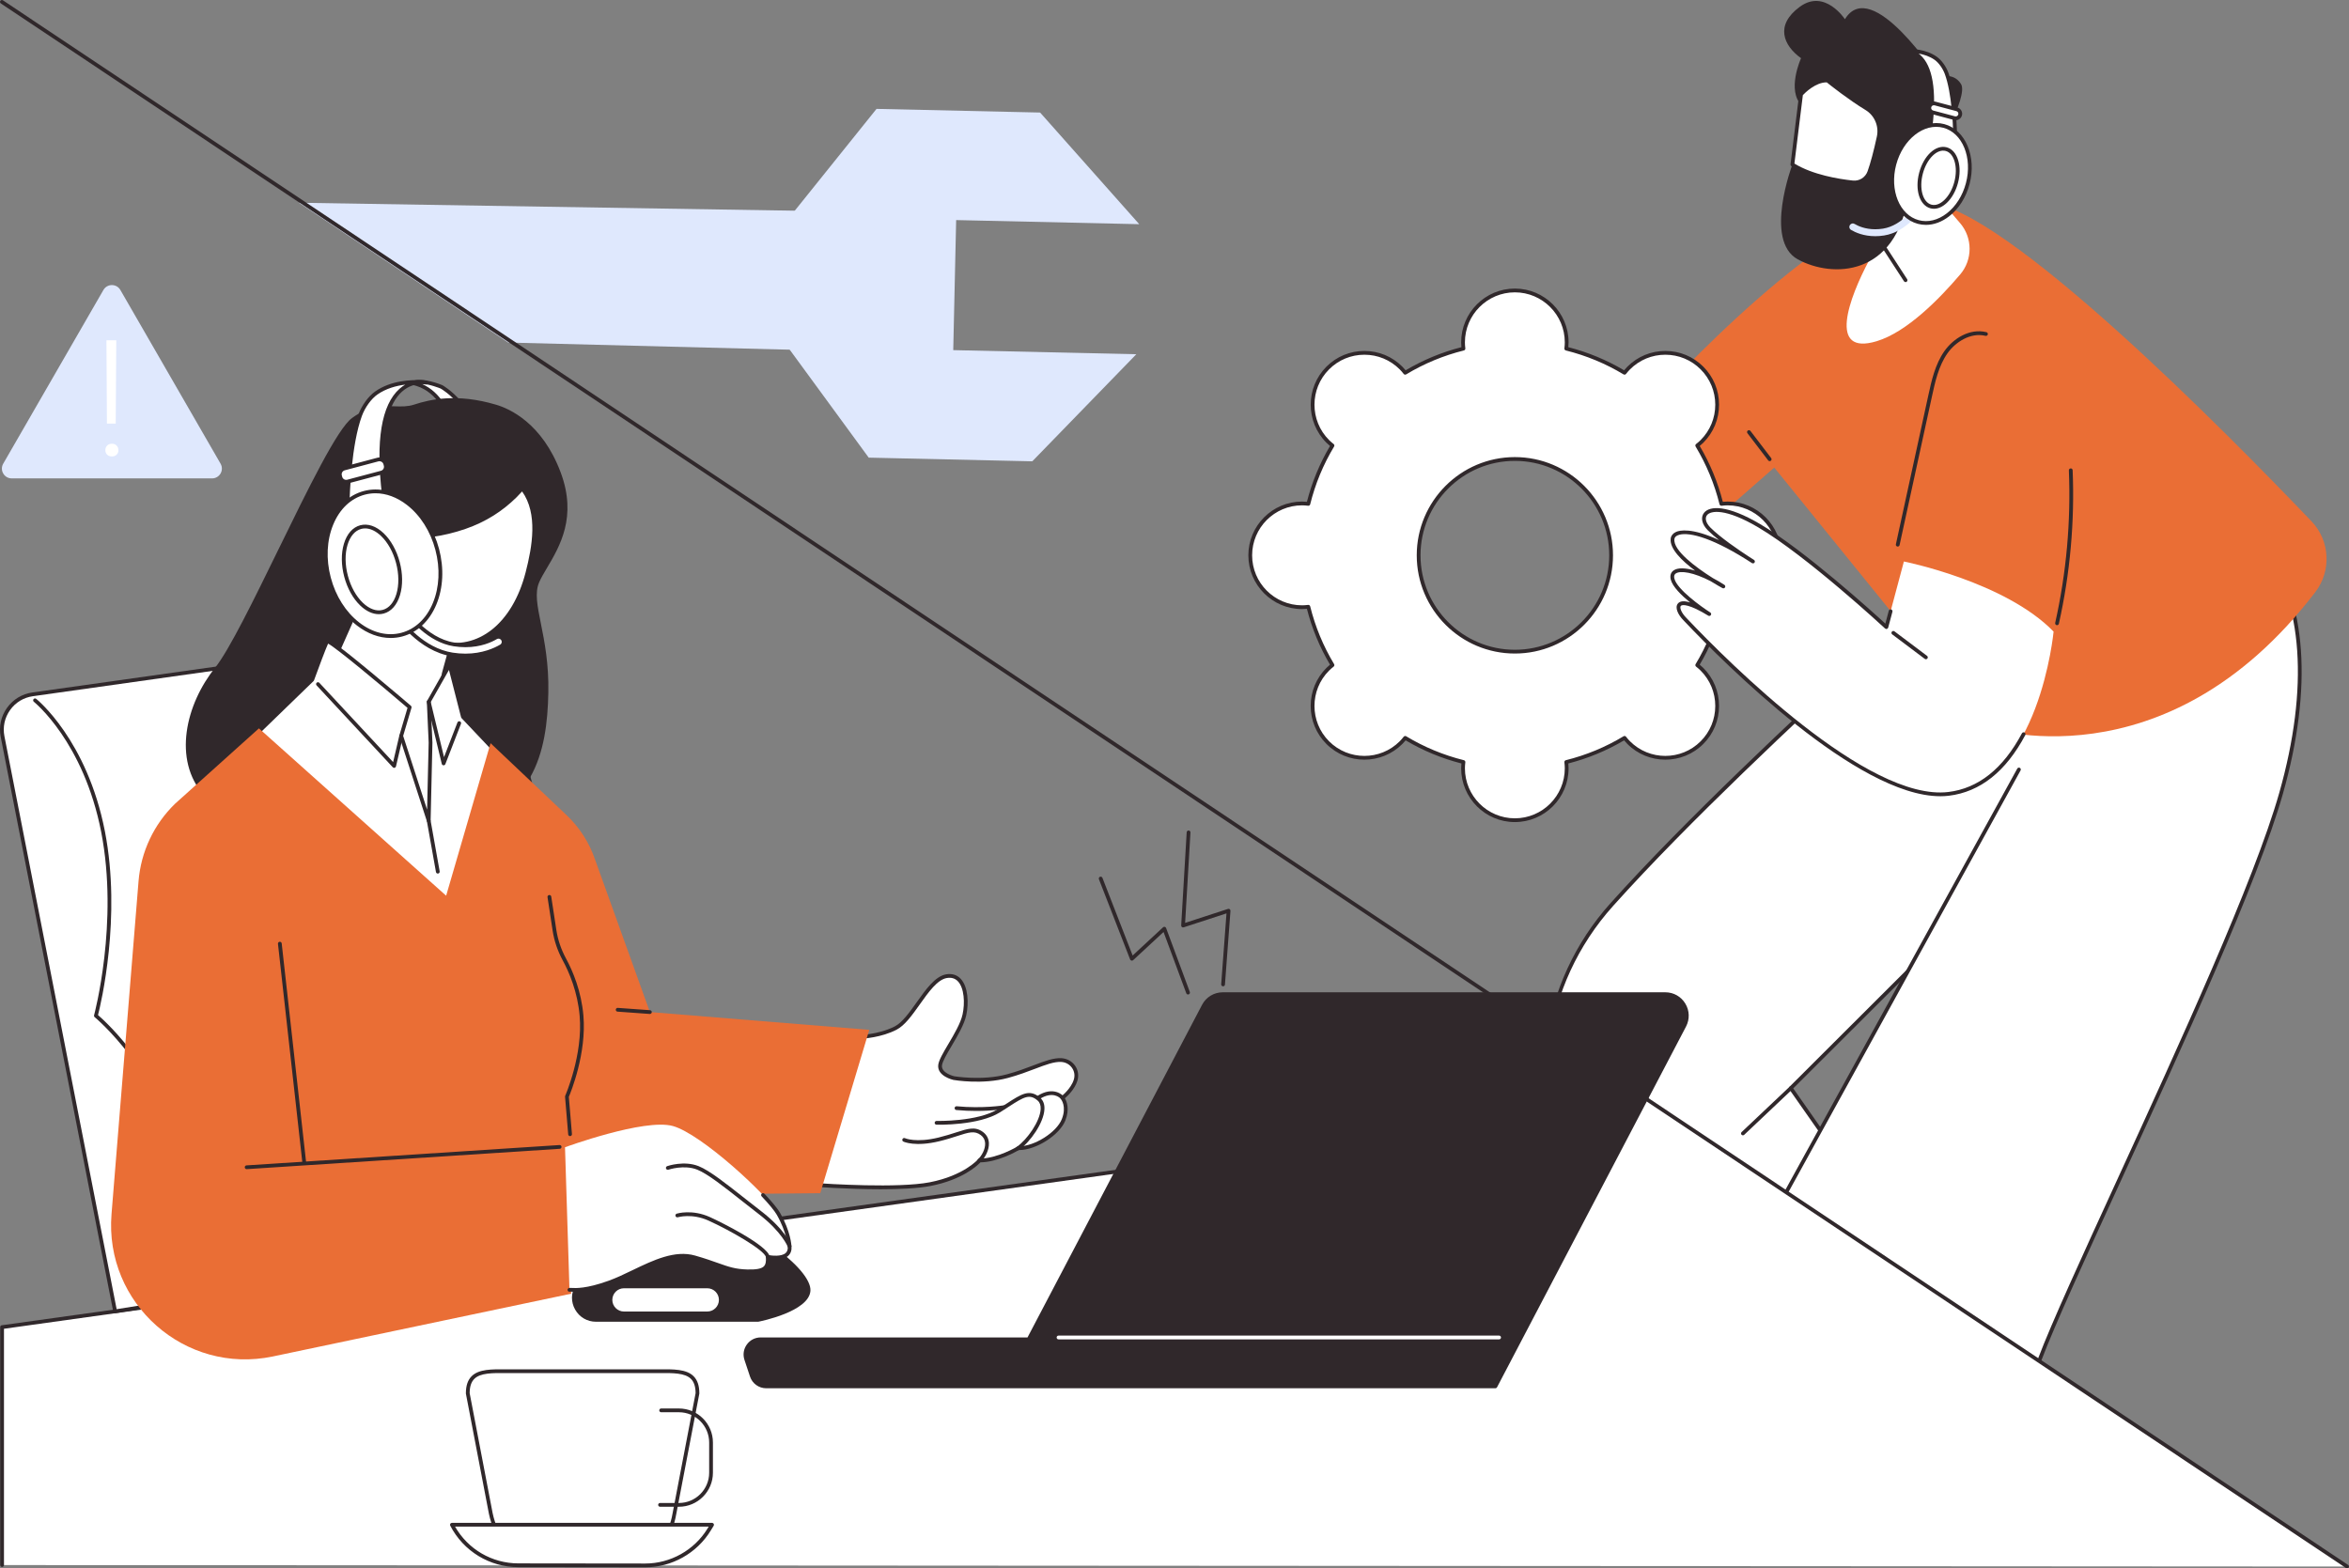 <?xml version="1.0" encoding="UTF-8"?>
<svg xmlns="http://www.w3.org/2000/svg" width="602" height="402" viewBox="0 0 602 402" fill="none">
  <rect x="0" y="0" width="602" height="402" fill="#808080" stroke="none"/>
  <g clip-path="url(#clip0_2774_11584)">
    <path d="M458.943 278.916L489.461 322.514H411.253C409.067 318.189 406.116 312.31 402.951 305.918C390.856 281.495 394.856 252.16 413.054 231.88C439.308 202.622 479.946 166.538 497.306 149.817C500.619 146.625 503.218 144.31 504.883 143.119C520.856 131.707 560.289 170.976 560.289 170.976L511.692 226.285L458.943 278.916Z" fill="white"></path>
    <path d="M411.253 322.993C411.077 322.993 410.906 322.896 410.82 322.727C407.941 317.027 405.148 311.442 402.517 306.129C396.539 294.058 394.34 280.622 396.162 267.275C397.983 253.928 403.699 241.574 412.69 231.552C432.191 209.82 459.564 184.378 479.551 165.8C486.496 159.346 492.493 153.771 496.965 149.463C500.408 146.146 502.976 143.877 504.598 142.719C520.717 131.199 559.003 169.011 560.627 170.626C560.809 170.806 560.818 171.096 560.649 171.287L512.052 226.596L459.569 278.964L489.853 322.228C490.007 322.448 489.954 322.749 489.735 322.903C489.515 323.054 489.215 323.002 489.061 322.784L458.544 279.186C458.41 278.992 458.432 278.731 458.599 278.566L511.347 225.935L559.622 170.993C555.817 167.291 519.864 132.998 505.159 143.503C503.577 144.634 501.045 146.873 497.637 150.157C493.158 154.471 487.159 160.047 480.209 166.505C460.236 185.069 432.88 210.494 413.41 232.194C395.236 252.447 391.299 281.297 403.381 305.694C406.012 311.005 408.804 316.587 411.68 322.285C411.801 322.525 411.705 322.815 411.468 322.936C411.397 322.971 411.323 322.988 411.25 322.988L411.253 322.993Z" fill="#30282B"></path>
    <path d="M446.675 290.994C446.547 290.994 446.418 290.944 446.323 290.843C446.141 290.649 446.15 290.342 446.343 290.16L458.612 278.561C458.807 278.379 459.11 278.387 459.294 278.581C459.477 278.774 459.468 279.082 459.275 279.264L447.006 290.863C446.912 290.95 446.793 290.994 446.675 290.994Z" fill="#30282B"></path>
    <path d="M522.749 348.425L448.458 322.511L535.54 164.292L579.713 139.344C580.139 140.49 597.604 157.377 584.609 203.293C574.622 238.576 532.319 323.152 522.751 348.425H522.749Z" fill="white"></path>
    <path d="M522.749 348.91C522.692 348.91 522.635 348.899 522.578 348.879C522.328 348.785 522.203 348.506 522.297 348.255C525.782 339.051 533.576 322.048 542.6 302.359C558.281 268.152 577.795 225.579 584.142 203.16C591.743 176.307 590.2 153.988 579.803 140.314C579.472 139.879 579.32 139.679 579.259 139.512C579.167 139.261 579.294 138.985 579.544 138.89C579.79 138.798 580.062 138.921 580.161 139.162C580.2 139.239 580.391 139.488 580.573 139.729C591.159 153.652 592.757 176.272 585.072 203.423C578.706 225.915 559.174 268.523 543.48 302.761C534.463 322.433 526.675 339.422 523.201 348.596C523.127 348.789 522.944 348.908 522.749 348.908V348.91Z" fill="#30282B"></path>
    <path d="M448.458 322.991C448.379 322.991 448.3 322.972 448.225 322.932C447.993 322.802 447.907 322.508 448.035 322.275L516.984 197.001C517.114 196.766 517.406 196.682 517.641 196.809C517.873 196.939 517.959 197.233 517.832 197.466L448.882 322.741C448.794 322.901 448.629 322.991 448.458 322.991Z" fill="#30282B"></path>
    <path d="M508.578 186.305C508.578 186.305 554.709 202.348 593.37 151.753C597.546 146.288 597.151 138.603 592.402 133.628C571.272 111.494 513.347 52.661 494.021 51.971C470.209 51.121 424.204 102.366 424.204 102.366L441.239 131.642L454.706 119.841L508.578 186.305Z" fill="#EA6E35"></path>
    <path d="M453.531 118.191C453.387 118.191 453.242 118.125 453.147 118.002L447.833 111.036C447.67 110.823 447.712 110.52 447.923 110.357C448.135 110.195 448.438 110.236 448.601 110.447L453.915 117.413C454.078 117.626 454.036 117.929 453.826 118.092C453.738 118.158 453.635 118.191 453.534 118.191H453.531Z" fill="#30282B"></path>
    <path d="M486.349 140.089C486.316 140.089 486.281 140.087 486.246 140.078C485.985 140.021 485.82 139.764 485.878 139.503L494.185 101.352C495 97.618 495.919 93.387 498.311 89.991C500.551 86.808 504.749 84.075 509.077 85.141C509.336 85.204 509.494 85.466 509.43 85.725C509.366 85.984 509.107 86.144 508.846 86.079C504.982 85.127 501.087 87.728 499.101 90.547C496.823 93.782 495.923 97.912 495.131 101.557L486.823 139.707C486.773 139.933 486.573 140.087 486.352 140.087L486.349 140.089Z" fill="#30282B"></path>
    <path d="M527.175 160.241C527.14 160.241 527.105 160.237 527.07 160.23C526.811 160.173 526.647 159.914 526.704 159.652C529.567 146.835 530.748 133.683 530.21 120.56C530.199 120.294 530.406 120.067 530.673 120.057C530.932 120.032 531.165 120.252 531.176 120.52C531.718 133.727 530.529 146.964 527.647 159.863C527.597 160.087 527.397 160.241 527.178 160.241H527.175Z" fill="#30282B"></path>
    <path d="M320.409 142.335C320.409 149.679 326.356 155.63 333.69 155.63C334.236 155.63 334.771 155.586 335.3 155.522C336.624 160.858 338.724 165.886 341.486 170.473C341.067 170.802 340.657 171.152 340.271 171.538C335.083 176.731 335.083 185.149 340.271 190.34C345.458 195.533 353.867 195.533 359.052 190.34C359.439 189.953 359.787 189.543 360.117 189.123C364.699 191.886 369.721 193.991 375.052 195.316C374.988 195.845 374.944 196.381 374.944 196.93C374.944 204.274 380.891 210.225 388.225 210.225C395.558 210.225 401.505 204.272 401.505 196.93C401.505 196.383 401.461 195.847 401.397 195.316C406.728 193.991 411.751 191.889 416.333 189.123C416.662 189.543 417.011 189.953 417.397 190.34C422.584 195.533 430.993 195.533 436.179 190.34C441.366 185.147 441.366 176.729 436.179 171.538C435.792 171.152 435.384 170.802 434.963 170.473C437.726 165.886 439.826 160.858 441.149 155.522C441.678 155.586 442.213 155.63 442.76 155.63C450.095 155.63 456.04 149.676 456.04 142.335C456.04 134.994 450.093 129.04 442.76 129.04C442.213 129.04 441.678 129.084 441.149 129.148C439.826 123.812 437.723 118.784 434.963 114.197C435.382 113.868 435.792 113.518 436.179 113.132C441.366 107.939 441.366 99.521 436.179 94.33C430.991 89.137 422.582 89.137 417.397 94.33C417.011 94.717 416.662 95.127 416.333 95.547C411.751 92.781 406.728 90.679 401.397 89.355C401.461 88.825 401.505 88.289 401.505 87.74C401.505 80.396 395.558 74.445 388.225 74.445C380.891 74.445 374.944 80.398 374.944 87.74C374.944 88.287 374.988 88.823 375.052 89.355C369.721 90.679 364.699 92.781 360.117 95.547C359.787 95.127 359.439 94.717 359.052 94.33C353.865 89.137 345.456 89.137 340.271 94.33C335.083 99.523 335.083 107.941 340.271 113.132C340.657 113.518 341.067 113.868 341.486 114.197C338.726 118.784 336.624 123.812 335.3 129.148C334.771 129.084 334.236 129.04 333.69 129.04C326.354 129.04 320.409 134.994 320.409 142.335ZM363.564 142.335C363.564 128.7 374.606 117.644 388.229 117.644C401.852 117.644 412.894 128.698 412.894 142.335C412.894 155.972 401.852 167.026 388.229 167.026C374.606 167.026 363.564 155.972 363.564 142.335Z" fill="white"></path>
    <path d="M388.229 210.709C380.639 210.709 374.466 204.527 374.466 196.931C374.466 196.54 374.488 196.129 374.53 195.683C369.5 194.394 364.694 192.402 360.233 189.757C359.948 190.104 359.672 190.409 359.397 190.684C354.03 196.055 345.298 196.057 339.931 190.684C337.33 188.081 335.9 184.621 335.9 180.941C335.9 177.262 337.333 173.8 339.931 171.199C340.207 170.922 340.512 170.647 340.857 170.362C338.215 165.896 336.224 161.085 334.936 156.05C334.489 156.094 334.078 156.114 333.69 156.114C326.1 156.114 319.927 149.932 319.927 142.334C319.927 134.735 326.102 128.556 333.69 128.556C334.078 128.556 334.489 128.578 334.936 128.62C336.224 123.585 338.215 118.774 340.859 114.308C340.512 114.023 340.207 113.748 339.933 113.473C334.566 108.1 334.566 99.359 339.933 93.986C342.533 91.383 345.989 89.951 349.665 89.951C353.341 89.951 356.799 91.383 359.397 93.986C359.672 94.261 359.948 94.566 360.233 94.913C364.692 92.268 369.498 90.276 374.53 88.987C374.486 88.541 374.466 88.13 374.466 87.739C374.466 80.14 380.641 73.961 388.229 73.961C395.817 73.961 401.993 80.142 401.993 87.739C401.993 88.13 401.971 88.541 401.929 88.987C406.958 90.278 411.764 92.271 416.225 94.913C416.511 94.566 416.787 94.261 417.061 93.986C419.662 91.383 423.118 89.951 426.794 89.951C430.469 89.951 433.927 91.383 436.526 93.986C439.126 96.589 440.557 100.049 440.557 103.729C440.557 107.408 439.124 110.87 436.526 113.471C436.251 113.746 435.946 114.023 435.6 114.306C438.242 118.772 440.232 123.585 441.52 128.618C441.968 128.574 442.371 128.554 442.766 128.554C450.357 128.554 456.532 134.735 456.532 142.332C456.532 149.928 450.357 156.112 442.766 156.112C442.374 156.112 441.97 156.092 441.52 156.048C440.232 161.083 438.242 165.894 435.6 170.36C435.946 170.645 436.251 170.92 436.526 171.197C439.126 173.8 440.557 177.26 440.557 180.939C440.557 184.619 439.124 188.081 436.526 190.682C431.158 196.055 422.427 196.055 417.061 190.682C416.787 190.407 416.511 190.102 416.225 189.755C411.764 192.399 406.958 194.392 401.929 195.681C401.973 196.127 401.993 196.54 401.993 196.929C401.993 204.527 395.817 210.707 388.229 210.707V210.709ZM360.121 188.641C360.207 188.641 360.293 188.663 360.369 188.711C364.969 191.486 369.95 193.55 375.171 194.849C375.408 194.908 375.563 195.134 375.533 195.376C375.462 195.949 375.429 196.459 375.429 196.931C375.429 203.996 381.17 209.742 388.227 209.742C395.284 209.742 401.025 203.996 401.025 196.931C401.025 196.461 400.992 195.951 400.922 195.376C400.893 195.134 401.049 194.908 401.284 194.849C406.506 193.553 411.485 191.488 416.085 188.711C416.296 188.586 416.565 188.634 416.715 188.827C417.072 189.284 417.408 189.669 417.739 190.001C422.73 194.996 430.849 194.996 435.839 190.001C438.257 187.58 439.587 184.364 439.587 180.941C439.587 177.519 438.255 174.301 435.839 171.882C435.507 171.548 435.123 171.214 434.667 170.856C434.474 170.705 434.426 170.434 434.551 170.226C437.324 165.621 439.385 160.635 440.682 155.407C440.741 155.169 440.971 155.013 441.208 155.044C441.794 155.114 442.288 155.147 442.762 155.147C449.819 155.147 455.56 149.399 455.56 142.336C455.56 135.274 449.817 129.525 442.762 129.525C442.288 129.525 441.794 129.558 441.208 129.628C440.974 129.657 440.741 129.501 440.682 129.266C439.387 124.04 437.324 119.053 434.551 114.447C434.426 114.238 434.474 113.968 434.667 113.816C435.123 113.458 435.505 113.124 435.839 112.79C438.257 110.369 439.587 107.153 439.587 103.731C439.587 100.308 438.255 97.09 435.839 94.672C433.423 92.251 430.208 90.92 426.789 90.92C423.37 90.92 420.158 92.253 417.739 94.672C417.408 95.003 417.072 95.388 416.715 95.845C416.565 96.036 416.296 96.086 416.085 95.961C411.485 93.187 406.504 91.122 401.284 89.823C401.047 89.764 400.891 89.538 400.922 89.296C400.992 88.721 401.025 88.213 401.025 87.741C401.025 80.676 395.284 74.93 388.227 74.93C381.17 74.93 375.429 80.676 375.429 87.741C375.429 88.213 375.462 88.723 375.533 89.296C375.563 89.538 375.408 89.764 375.171 89.823C369.948 91.122 364.967 93.184 360.369 95.961C360.161 96.088 359.891 96.038 359.74 95.845C359.375 95.381 359.051 95.008 358.715 94.672C356.297 92.251 353.084 90.92 349.665 90.92C346.246 90.92 343.034 92.253 340.615 94.672C335.625 99.667 335.625 107.795 340.615 112.79C340.949 113.124 341.331 113.458 341.787 113.816C341.98 113.968 342.029 114.236 341.904 114.447C339.13 119.053 337.067 124.037 335.772 129.266C335.713 129.503 335.485 129.657 335.246 129.628C334.66 129.558 334.166 129.525 333.692 129.525C326.635 129.525 320.894 135.271 320.894 142.336C320.894 149.401 326.635 155.147 333.692 155.147C334.166 155.147 334.66 155.114 335.246 155.044C335.485 155.016 335.713 155.172 335.772 155.407C337.069 160.635 339.132 165.619 341.904 170.226C342.029 170.434 341.98 170.705 341.787 170.856C341.331 171.214 340.949 171.55 340.615 171.882C335.625 176.877 335.625 185.005 340.615 190.001C345.605 194.996 353.725 194.996 358.715 190.001C359.051 189.664 359.377 189.291 359.74 188.827C359.834 188.707 359.974 188.643 360.119 188.643L360.121 188.641ZM388.229 167.508C374.363 167.508 363.082 156.215 363.082 142.334C363.082 128.453 374.363 117.159 388.229 117.159C402.096 117.159 413.377 128.453 413.377 142.334C413.377 156.215 402.096 167.508 388.229 167.508ZM388.229 118.128C374.896 118.128 364.047 128.987 364.047 142.334C364.047 155.681 374.896 166.542 388.229 166.542C401.562 166.542 412.411 155.681 412.411 142.334C412.411 128.987 401.562 118.128 388.229 118.128Z" fill="#30282B"></path>
    <path d="M526.293 161.878C526.293 161.878 522.64 200.685 499.372 203.477C476.105 206.269 434.458 161.441 431.726 158.594C428.994 155.745 429.13 151.911 438.055 157.39C438.055 157.39 429.525 151.966 428.649 148.432C427.774 144.897 434.199 145.449 441.673 150.316C441.673 150.316 427.917 142.848 428.649 138.052C429.027 135.579 435.362 134.852 449.253 143.917C449.253 143.917 441.548 139.126 438.015 135.576C434.379 131.921 438.052 127.194 450.872 134.77C463.492 142.228 483.435 160.738 483.435 160.738L487.929 143.917C487.929 143.917 513.855 149.073 526.291 161.88L526.293 161.878Z" fill="white"></path>
    <path d="M497.244 204.081C475.927 204.081 441.952 170.071 431.77 159.338L431.377 158.925C430.084 157.579 429.156 155.751 429.999 154.703C430.541 154.031 431.59 153.937 433.141 154.418C430.914 152.601 428.634 150.369 428.182 148.544C427.934 147.544 428.186 146.716 428.893 146.215C429.957 145.457 431.956 145.516 434.409 146.255C431.015 143.726 427.776 140.578 428.173 137.975C428.283 137.263 428.768 136.679 429.54 136.334C430.466 135.919 433.519 135.19 440.556 138.434C439.481 137.58 438.476 136.719 437.675 135.915C436.161 134.392 435.774 132.641 436.696 131.455C438.142 129.59 442.691 129.371 451.12 134.351C462.427 141.031 479.774 156.724 483.175 159.839L484.055 156.544C484.123 156.287 484.391 156.133 484.648 156.201C484.905 156.269 485.058 156.535 484.99 156.794L483.904 160.861C483.86 161.023 483.735 161.153 483.57 161.201C483.406 161.247 483.232 161.205 483.107 161.091C482.908 160.907 463.057 142.529 450.628 135.185C442.182 130.194 438.377 130.867 437.457 132.051C436.854 132.828 437.207 134.078 438.357 135.234C440.896 137.786 445.689 141.031 448.078 142.59C448.546 142.885 449.026 143.192 449.516 143.511C449.737 143.656 449.801 143.952 449.66 144.176C449.518 144.398 449.224 144.466 448.998 144.328C448.914 144.275 448.335 143.915 447.459 143.344C437.903 137.36 432.16 136.22 429.931 137.219C429.454 137.433 429.185 137.738 429.123 138.124C428.68 141.029 434.635 145.459 438.983 148.177C439.952 148.684 440.942 149.264 441.934 149.91C442.151 150.051 442.219 150.338 442.085 150.562C441.954 150.784 441.668 150.863 441.44 150.74C441.056 150.532 439.878 149.881 438.368 148.943C434.096 146.729 430.644 146.154 429.448 147.006C429.31 147.105 428.888 147.403 429.114 148.315C429.795 151.059 435.983 155.501 438.309 156.981C438.533 157.124 438.601 157.421 438.46 157.645C438.32 157.871 438.024 157.939 437.798 157.801C433.014 154.866 431.116 154.855 430.747 155.314C430.416 155.725 430.868 157.008 432.07 158.26L432.467 158.677C442.926 169.7 478.657 205.474 499.313 202.998C507.015 202.073 513.364 197.012 518.182 187.953C518.307 187.718 518.599 187.628 518.836 187.753C519.071 187.878 519.161 188.17 519.036 188.407C514.059 197.761 507.463 202.994 499.429 203.958C498.718 204.044 497.987 204.085 497.244 204.085V204.081Z" fill="#30282B"></path>
    <path d="M493.568 168.973C493.467 168.973 493.366 168.942 493.279 168.876L484.933 162.596C484.72 162.435 484.677 162.132 484.837 161.919C484.997 161.706 485.3 161.664 485.513 161.822L493.858 168.103C494.071 168.263 494.115 168.566 493.954 168.779C493.86 168.907 493.715 168.973 493.568 168.973Z" fill="#30282B"></path>
    <path d="M484.793 36.781L502.314 57.165C505.57 60.952 505.585 66.547 502.349 70.352C497.06 76.575 488.691 85.12 480.955 87.455C468.395 91.249 473.762 76.557 479.097 66.571C479.097 66.571 480.444 37.069 484.791 36.781H484.793Z" fill="white"></path>
    <path d="M488.354 72.305C488.196 72.305 488.043 72.228 487.948 72.085L480.977 61.365C480.832 61.141 480.893 60.842 481.117 60.695C481.341 60.55 481.642 60.614 481.786 60.836L488.758 71.556C488.903 71.78 488.841 72.078 488.618 72.226C488.536 72.278 488.444 72.305 488.354 72.305Z" fill="#30282B"></path>
    <path d="M495.374 40.252C495.374 40.252 504.621 24.793 502.556 21.516C500.491 18.238 496.671 19.895 496.671 19.895C496.671 19.895 479.695 -6.383 472.816 4.924C472.816 4.924 467.661 -2.975 461.243 1.748C454.824 6.468 457.042 11.661 461.572 14.917C461.572 14.917 457.778 23.234 461.785 27.052C465.792 30.869 462.158 40.832 459.351 42.165C459.351 42.165 451.978 61.652 460.714 66.461C469.45 71.272 485.987 71.096 489.081 49.869L495.374 40.252Z" fill="#30282B"></path>
    <path d="M490.2 41.834L489.079 49.87C489.079 49.87 497.407 51.72 500.202 45.062C502.768 38.955 497.135 33.832 491.84 38.687C490.942 39.508 490.367 40.629 490.2 41.834Z" fill="white"></path>
    <path d="M491.58 50.576C490.075 50.576 489.006 50.35 488.975 50.344C488.73 50.289 488.567 50.054 488.602 49.805L489.722 41.77C489.906 40.443 490.542 39.222 491.514 38.334C494.437 35.654 497.288 35.975 498.984 37.17C501.284 38.791 501.968 42.115 500.65 45.252C498.747 49.781 494.4 50.579 491.58 50.579V50.576ZM489.623 49.478C491.334 49.746 497.479 50.302 499.759 44.874C501.088 41.706 500 39.068 498.427 37.958C496.658 36.711 494.26 37.128 492.168 39.046C491.363 39.784 490.834 40.799 490.681 41.904L489.625 49.48L489.623 49.478Z" fill="#30282B"></path>
    <path d="M491.227 47.466C491.153 47.466 491.078 47.448 491.006 47.413C490.769 47.29 490.676 47 490.797 46.763C491.837 44.74 493.977 43.323 496.244 43.158C496.513 43.134 496.742 43.338 496.761 43.604C496.781 43.87 496.582 44.103 496.316 44.123C494.376 44.265 492.548 45.476 491.657 47.207C491.572 47.374 491.403 47.468 491.227 47.468V47.466Z" fill="#30282B"></path>
    <path d="M461.572 24.171C461.572 24.171 464.827 20.461 468.335 20.639C468.335 20.639 473.545 24.879 478.333 27.781C480.832 29.294 482.094 32.227 481.478 35.085C480.859 37.958 480.01 41.468 479.075 44.074C478.436 45.853 476.665 46.962 474.789 46.76C470.942 46.347 464.118 45.214 459.352 42.167L461.572 24.171Z" fill="white"></path>
    <path d="M475.232 47.266C475.067 47.266 474.903 47.257 474.738 47.239C470.992 46.837 463.977 45.695 459.092 42.574C458.934 42.472 458.851 42.292 458.873 42.106L461.093 24.11C461.104 24.013 461.146 23.923 461.21 23.851C461.348 23.693 464.653 19.989 468.359 20.154C468.462 20.158 468.559 20.198 468.64 20.261C468.692 20.303 473.88 24.514 478.583 27.366C481.255 28.985 482.609 32.128 481.951 35.186C481.128 39.01 480.314 42.055 479.531 44.236C478.872 46.073 477.147 47.266 475.234 47.266H475.232ZM459.869 41.919C464.576 44.814 471.245 45.891 474.841 46.277C476.502 46.462 478.056 45.48 478.62 43.907C479.377 41.796 480.202 38.707 481.005 34.979C481.576 32.324 480.402 29.595 478.082 28.189C473.735 25.555 468.989 21.779 468.159 21.111C465.311 21.07 462.577 23.802 462.035 24.38L459.871 41.917L459.869 41.919Z" fill="#30282B"></path>
    <path d="M487.362 13.132C487.362 13.132 497.45 10.673 494.709 32.926L501.058 34.826C501.058 34.826 501.005 24.618 498.878 18.817C498.279 17.182 497.132 15.684 496.085 14.946C492.458 12.389 487.365 13.132 487.365 13.132H487.362Z" fill="white"></path>
    <path d="M501.056 35.306C501.009 35.306 500.963 35.299 500.917 35.286L494.571 33.386C494.345 33.318 494.202 33.098 494.231 32.863C495.664 21.231 493.535 16.625 491.495 14.808C490.345 13.782 489.127 13.552 488.337 13.532C487.782 13.558 487.444 13.604 487.433 13.607C487.178 13.65 486.939 13.473 486.889 13.22C486.84 12.967 486.998 12.719 487.248 12.658C487.288 12.647 487.663 12.556 488.258 12.563C489.956 12.469 493.546 12.563 496.362 14.547C497.562 15.393 498.727 17.003 499.331 18.646C501.461 24.46 501.538 34.401 501.54 34.82C501.54 34.974 501.47 35.117 501.347 35.209C501.262 35.273 501.161 35.306 501.058 35.306H501.056ZM495.236 32.575L500.562 34.17C500.507 31.833 500.189 23.797 498.422 18.98C497.891 17.53 496.838 16.067 495.804 15.338C494.534 14.444 493.061 13.971 491.707 13.736C491.85 13.844 491.995 13.96 492.135 14.088C495.306 16.915 496.351 23.134 495.236 32.577V32.575Z" fill="#30282B"></path>
    <path d="M480.589 60.539C481.3 60.539 482.057 60.484 482.862 60.356C488.631 59.447 492.337 53.843 492.493 53.604L491.749 53.118L491.005 52.633C490.972 52.685 487.565 57.815 482.588 58.599C481.874 58.711 481.205 58.76 480.582 58.76C477.982 58.76 476.171 57.922 475.287 57.395C474.916 57.173 474.438 57.259 474.161 57.593C473.812 58.01 473.913 58.645 474.381 58.922C475.48 59.575 477.609 60.539 480.591 60.539H480.589Z" fill="#DFE8FD"></path>
    <path d="M504.297 47.093C506.1 40.292 503.352 33.66 498.161 32.281C492.969 30.902 487.299 35.298 485.496 42.099C483.694 48.901 486.441 55.532 491.633 56.911C496.824 58.29 502.494 53.894 504.297 47.093Z" fill="white"></path>
    <path d="M493.577 57.639C492.877 57.639 492.182 57.549 491.497 57.369C486.057 55.924 483.15 49.015 485.017 41.966C486.884 34.919 492.829 30.363 498.271 31.806C503.711 33.251 506.619 40.16 504.751 47.209C503.851 50.601 501.995 53.525 499.52 55.443C497.652 56.89 495.598 57.639 493.577 57.639ZM485.952 42.216C484.22 48.749 486.821 55.129 491.747 56.436C494.108 57.064 496.66 56.44 498.932 54.68C501.24 52.89 502.976 50.151 503.821 46.963C505.552 40.43 502.952 34.053 498.025 32.744C493.099 31.437 487.683 35.685 485.952 42.218V42.216Z" fill="#30282B"></path>
    <path d="M495.627 53.509C495.328 53.509 495.032 53.472 494.742 53.395C491.958 52.655 490.685 48.642 491.848 44.257C493.011 39.872 496.101 37.019 498.888 37.757C500.259 38.121 501.306 39.303 501.839 41.085C502.346 42.783 502.326 44.848 501.784 46.895C501.242 48.945 500.237 50.746 498.956 51.969C497.896 52.982 496.741 53.509 495.629 53.509H495.627ZM492.783 44.503C491.778 48.299 492.767 51.868 494.993 52.459C496.024 52.736 497.196 52.312 498.289 51.269C499.443 50.166 500.353 48.525 500.849 46.647C501.347 44.769 501.369 42.891 500.913 41.361C500.481 39.914 499.673 38.967 498.64 38.693C496.417 38.099 493.788 40.709 492.783 44.505V44.503Z" fill="#30282B"></path>
    <path d="M495.304 28.793L500.904 30.28C501.527 30.444 502.173 30.071 502.339 29.447C502.504 28.823 502.131 28.177 501.508 28.011L495.908 26.523C495.284 26.358 494.639 26.732 494.472 27.356C494.308 27.98 494.681 28.626 495.304 28.793Z" fill="white"></path>
    <path d="M501.205 30.809C501.065 30.809 500.922 30.791 500.781 30.754L495.181 29.267C494.299 29.032 493.773 28.122 494.005 27.239C494.119 26.813 494.391 26.455 494.775 26.233C495.159 26.011 495.605 25.95 496.031 26.064L501.631 27.551C502.513 27.786 503.04 28.696 502.807 29.579C502.609 30.321 501.938 30.811 501.207 30.811L501.205 30.809ZM495.427 28.331L501.027 29.818C501.203 29.867 501.389 29.84 501.55 29.748C501.71 29.656 501.824 29.506 501.87 29.328C501.966 28.962 501.747 28.581 501.381 28.485L495.78 26.998C495.603 26.949 495.418 26.976 495.258 27.068C495.098 27.16 494.984 27.31 494.938 27.485C494.841 27.854 495.058 28.232 495.427 28.331Z" fill="#30282B"></path>
    <path d="M0.533 340.156L422.012 281.328L601.517 401.517L0.533 401.142V340.156Z" fill="white"></path>
    <path d="M0.533 401.624C0.265 401.624 0.05 401.409 0.05 401.141V340.156C0.05 339.914 0.228 339.71 0.467 339.677L421.943 280.849C422.206 280.811 422.45 280.996 422.487 281.262C422.525 281.525 422.34 281.769 422.075 281.806L1.018 340.577V401.141C1.018 401.409 0.802 401.624 0.535 401.624H0.533Z" fill="#30282B"></path>
    <path d="M383.235 355.342L431.669 262.891C433.592 259.22 430.932 254.82 426.793 254.82H313.37C311.325 254.82 309.446 255.956 308.496 257.768L263.627 343.28H194.954C192.292 343.28 190.412 345.892 191.254 348.418L192.67 352.671C193.201 354.266 194.691 355.34 196.369 355.34H383.235V355.342Z" fill="#30282B"></path>
    <path d="M383.234 355.827H196.369C194.479 355.827 192.807 354.621 192.21 352.826L190.795 348.573C190.343 347.218 190.562 345.777 191.396 344.619C192.23 343.461 193.527 342.796 194.951 342.796H263.333L308.065 257.543C309.103 255.564 311.135 254.336 313.367 254.336H426.791C428.906 254.336 430.822 255.417 431.914 257.229C433.009 259.041 433.075 261.24 432.094 263.116L383.66 355.567C383.576 355.726 383.412 355.827 383.232 355.827H383.234ZM194.951 343.764C193.839 343.764 192.829 344.283 192.18 345.186C191.53 346.089 191.359 347.211 191.71 348.268L193.125 352.521C193.591 353.92 194.894 354.86 196.369 354.86H382.942L431.241 262.668C432.064 261.095 432.009 259.25 431.092 257.73C430.174 256.21 428.568 255.302 426.793 255.302H313.369C311.497 255.302 309.792 256.333 308.923 257.993L264.055 343.505C263.971 343.663 263.807 343.764 263.627 343.764H194.953H194.951Z" fill="#30282B"></path>
    <path d="M384.189 343.295H271.277C271.009 343.295 270.794 343.079 270.794 342.811C270.794 342.543 271.009 342.328 271.277 342.328H384.189C384.457 342.328 384.672 342.543 384.672 342.811C384.672 343.079 384.457 343.295 384.189 343.295Z" fill="white"></path>
    <path d="M134.889 397.012H163.739C168.755 397.012 171.827 393.99 172.861 387.881L178.748 357.133C178.748 350.855 173.618 351.461 167.346 351.461H131.286C125.014 351.461 119.884 350.855 119.884 357.133L125.771 387.881C127.009 393.691 129.877 397.012 134.893 397.012H134.889Z" fill="white"></path>
    <path d="M134.889 397.012H163.739C168.755 397.012 171.827 393.99 172.861 387.881L178.748 357.133C178.748 350.855 173.618 351.461 167.346 351.461H131.286C125.014 351.461 119.884 350.855 119.884 357.133L125.771 387.881C127.009 393.691 129.877 397.012 134.893 397.012H134.889Z" fill="white"></path>
    <path d="M163.739 397.495H134.889C129.866 397.495 126.638 394.295 125.295 387.981L119.405 357.223C119.399 357.192 119.396 357.161 119.396 357.133C119.396 355.162 119.881 353.723 120.876 352.735C122.712 350.912 125.977 350.938 129.758 350.969C130.257 350.973 130.766 350.977 131.281 350.977H167.342C167.857 350.977 168.366 350.973 168.865 350.969C172.65 350.938 175.911 350.912 177.747 352.735C178.744 353.723 179.227 355.162 179.227 357.133C179.227 357.163 179.224 357.194 179.218 357.223L173.33 387.97C172.262 394.286 169.034 397.495 163.734 397.495H163.739ZM120.364 357.087L126.243 387.788C127.494 393.666 130.325 396.526 134.891 396.526H163.741C168.566 396.526 171.395 393.671 172.387 387.797L178.268 357.084C178.261 355.408 177.87 354.209 177.074 353.42C175.522 351.88 172.444 351.902 168.878 351.933C168.377 351.937 167.866 351.942 167.346 351.942H131.286C130.768 351.942 130.257 351.937 129.754 351.933C126.19 351.9 123.109 351.878 121.558 353.42C120.761 354.211 120.371 355.41 120.364 357.084V357.087Z" fill="#30282B"></path>
    <path d="M182.49 390.805H115.813C119.105 397.177 125.671 401.184 132.838 401.191L165.341 401.228C172.027 401.237 178.233 397.759 181.726 392.055L182.492 390.805H182.49Z" fill="white"></path>
    <path d="M165.361 401.718H165.336L132.835 401.681C125.46 401.672 118.771 397.593 115.383 391.033C115.307 390.884 115.313 390.704 115.401 390.561C115.489 390.416 115.644 390.328 115.813 390.328H182.49C182.666 390.328 182.826 390.423 182.911 390.576C182.997 390.728 182.992 390.917 182.903 391.064L182.137 392.314C178.586 398.118 172.159 401.72 165.363 401.72L165.361 401.718ZM116.625 391.292C119.952 397.116 126.092 400.705 132.838 400.712L165.339 400.749H165.361C171.825 400.749 177.934 397.325 181.312 391.807L181.625 391.292H116.625Z" fill="#30282B"></path>
    <path d="M173.995 386.195H169.157C168.889 386.195 168.674 385.98 168.674 385.712C168.674 385.444 168.889 385.229 169.157 385.229H173.995C178.268 385.229 181.744 381.749 181.744 377.472V369.731C181.744 365.454 178.268 361.974 173.995 361.974H169.44C169.172 361.974 168.957 361.759 168.957 361.491C168.957 361.223 169.172 361.008 169.44 361.008H173.995C178.801 361.008 182.709 364.922 182.709 369.731V377.472C182.709 382.283 178.799 386.195 173.995 386.195Z" fill="#30282B"></path>
    <path d="M304.472 254.902C304.276 254.902 304.092 254.782 304.02 254.586L298.194 238.877L290.408 246.098C290.292 246.206 290.129 246.252 289.971 246.214C289.815 246.179 289.688 246.067 289.629 245.918L281.633 225.354C281.536 225.106 281.659 224.825 281.907 224.728C282.155 224.632 282.436 224.755 282.532 225.003L290.272 244.905L298.066 237.676C298.185 237.566 298.352 237.522 298.507 237.559C298.665 237.597 298.793 237.711 298.848 237.863L304.924 254.25C305.016 254.5 304.889 254.777 304.639 254.872C304.584 254.891 304.527 254.902 304.47 254.902H304.472Z" fill="#30282B"></path>
    <path d="M313.448 252.8C313.435 252.8 313.424 252.8 313.411 252.8C313.146 252.78 312.946 252.547 312.966 252.282L314.324 234.108L303.348 237.687C303.194 237.735 303.029 237.706 302.902 237.61C302.775 237.513 302.707 237.357 302.716 237.199L304.122 213.323C304.138 213.057 304.364 212.853 304.633 212.868C304.899 212.883 305.103 213.112 305.088 213.38L303.723 236.546L314.71 232.964C314.864 232.915 315.031 232.944 315.158 233.043C315.285 233.142 315.353 233.298 315.342 233.46L313.931 252.352C313.911 252.607 313.701 252.8 313.451 252.8H313.448Z" fill="#30282B"></path>
    <path d="M291.217 90.794L244.297 89.742L245.043 56.409L291.963 57.461L266.559 28.846L224.637 27.906L202.518 55.453L201.771 88.786L222.636 117.297L264.555 118.24L291.217 90.794Z" fill="#DFE8FD"></path>
    <path d="M130.25 87.799L76.626 51.969L224.045 54.335L223.244 90.165L130.25 87.799Z" fill="#DFE8FD"></path>
    <path d="M601.517 402C601.425 402 601.333 401.973 601.25 401.918L0.217 0.885C-0.004 0.738 -0.066 0.437 0.084 0.215C0.231 -0.007 0.531 -0.066 0.753 0.081L601.785 401.114C602.007 401.261 602.068 401.562 601.919 401.784C601.827 401.925 601.673 402 601.517 402Z" fill="#30282B"></path>
    <path d="M26.502 74.327L0.825 118.846C-0.14 120.522 1.067 122.616 3 122.616H54.351C56.284 122.616 57.491 120.522 56.525 118.846L30.849 74.327C29.883 72.651 27.467 72.651 26.502 74.327Z" fill="#DFE8FD"></path>
    <path d="M27 115.394C27 114.93 27.149 114.537 27.448 114.216C27.746 113.896 28.152 113.735 28.666 113.735C29.179 113.735 29.589 113.896 29.894 114.216C30.199 114.537 30.351 114.928 30.351 115.394C30.351 115.86 30.199 116.222 29.894 116.53C29.589 116.837 29.179 116.991 28.666 116.991C28.152 116.991 27.744 116.837 27.448 116.53C27.149 116.222 27 115.844 27 115.394ZM29.66 108.571H27.404L27.281 87.219H29.8L29.657 108.571H29.66Z" fill="white"></path>
    <path d="M29.506 336.115L0.656 188.796C-0.349 183.647 3.166 178.708 8.356 177.977L118.016 162.514C122.315 161.908 126.388 164.619 127.494 168.821L165.722 314.246L29.503 336.115H29.506Z" fill="white"></path>
    <path d="M29.503 336.593C29.277 336.593 29.075 336.433 29.029 336.202L0.182 188.881C-0.33 186.259 0.241 183.618 1.788 181.441C3.335 179.266 5.644 177.863 8.286 177.489L117.946 162.027C122.484 161.387 126.791 164.25 127.957 168.689L166.185 314.114C166.22 314.246 166.198 314.387 166.124 314.501C166.049 314.615 165.93 314.692 165.794 314.714L29.576 336.582C29.549 336.587 29.525 336.589 29.499 336.589L29.503 336.593ZM119.216 162.905C118.841 162.905 118.464 162.932 118.084 162.984L8.424 178.447C6.047 178.783 3.969 180.044 2.578 182.001C1.185 183.959 0.671 186.335 1.132 188.695L29.892 335.557L165.123 313.846L127.028 168.937C126.085 165.344 122.837 162.905 119.219 162.905H119.216Z" fill="#30282B"></path>
    <path d="M53.637 328.188C53.402 328.188 53.196 328.017 53.158 327.777C53.15 327.716 52.171 321.374 46.437 297.812C40.729 274.355 24.436 260.848 24.271 260.714C24.124 260.593 24.061 260.395 24.111 260.213C24.175 259.978 30.451 236.466 25.939 213.275C21.436 190.142 8.805 179.98 8.678 179.879C8.47 179.714 8.432 179.411 8.597 179.2C8.762 178.991 9.064 178.954 9.275 179.119C9.404 179.22 22.316 189.606 26.887 213.091C31.166 235.082 25.84 257.342 25.121 260.169C27.183 261.952 41.974 275.383 47.376 297.586C53.128 321.218 54.104 327.575 54.115 327.637C54.155 327.9 53.972 328.146 53.709 328.186C53.685 328.188 53.661 328.19 53.637 328.19V328.188Z" fill="#30282B"></path>
    <path d="M113.147 99.16C113.147 99.16 122.073 104.019 122.991 115.939C123.906 127.858 117.465 124.207 117.465 124.207L117.129 120.218C117.129 120.218 118.101 100.843 105.747 98.156C108.192 97.071 113.147 99.16 113.147 99.16Z" fill="white"></path>
    <path d="M119.5 125.216C118.291 125.216 117.29 124.66 117.229 124.625C117.09 124.546 116.998 124.403 116.985 124.245L116.649 120.255C116.649 120.233 116.647 120.211 116.649 120.192C116.658 120.003 117.457 101.194 105.647 98.626C105.443 98.582 105.289 98.411 105.269 98.202C105.247 97.994 105.364 97.796 105.555 97.71C108.157 96.553 113.127 98.622 113.338 98.71C113.353 98.716 113.367 98.723 113.382 98.73C113.474 98.78 122.55 103.852 123.476 115.897C123.838 120.598 123.107 123.561 121.308 124.708C120.713 125.086 120.084 125.216 119.502 125.216H119.5ZM117.924 123.889C118.436 124.113 119.737 124.565 120.792 123.889C121.804 123.241 122.923 121.343 122.511 115.972C121.646 104.738 113.404 99.857 112.936 99.591C112.662 99.479 110.106 98.453 107.933 98.33C118.144 102.567 117.648 119.324 117.615 120.203L117.924 123.887V123.889Z" fill="#30282B"></path>
    <path d="M126.928 104.173C128.084 104.514 138.003 107.229 143.247 121.29C148.494 135.349 140.041 143.602 137.711 149.105C135.381 154.605 140.333 162.553 140.041 177.53C139.75 192.508 136.544 208.401 114.396 212.069C92.248 215.738 60.19 212.069 52.613 203.511C45.035 194.953 47.658 181.199 55.527 171.419C63.396 161.639 83.795 112.428 90.499 107.538C97.203 102.649 101.574 105.704 106.237 104.175C110.9 102.646 117.602 101.425 126.928 104.175V104.173Z" fill="#30282B"></path>
    <path d="M95.765 213.938C77.42 213.938 58.07 210.402 52.253 203.829C44.197 194.73 47.614 180.484 55.152 171.113C58.724 166.671 65.112 153.605 71.287 140.968C79.103 124.973 86.487 109.864 90.216 107.145C94.611 103.937 98.087 104.045 101.146 104.142C102.855 104.195 104.468 104.245 106.086 103.716C110.354 102.316 117.172 100.794 127.064 103.711L127.121 103.727C130.527 104.724 138.96 108.414 143.702 121.122C147.941 132.482 143.463 140.032 140.193 145.543C139.353 146.958 138.628 148.182 138.157 149.293C137.037 151.936 137.698 155.24 138.615 159.813C139.53 164.387 140.671 170.076 140.527 177.539C140.23 192.764 136.904 208.831 114.477 212.543C108.82 213.479 102.357 213.936 95.765 213.936V213.938ZM99.496 105.073C96.928 105.073 94.188 105.442 90.784 107.925C87.251 110.501 79.577 126.206 72.154 141.389C65.669 154.658 59.545 167.192 55.904 171.717C48.619 180.772 45.275 194.489 52.975 203.185C60.074 211.203 91.03 215.441 114.317 211.588C136.046 207.99 139.269 192.345 139.559 177.517C139.701 170.16 138.574 164.527 137.667 160C136.717 155.257 136.03 151.83 137.266 148.913C137.762 147.742 138.503 146.492 139.359 145.047C142.53 139.702 146.871 132.381 142.793 121.456C138.205 109.159 130.114 105.607 126.847 104.651L126.79 104.634C117.156 101.793 110.529 103.27 106.384 104.629C104.604 105.214 102.908 105.161 101.113 105.104C100.578 105.086 100.038 105.071 99.494 105.071L99.496 105.073Z" fill="#30282B"></path>
    <path d="M102.958 130.062L83.07 174.834L108.376 215.759L115.19 207.233L113 177.026L113.73 172.642L119.813 150.474L102.958 130.062Z" fill="white"></path>
    <path d="M108.376 216.24C108.376 216.24 108.356 216.24 108.347 216.24C108.191 216.231 108.049 216.146 107.965 216.012L82.657 175.087C82.574 174.951 82.563 174.781 82.627 174.637L102.517 129.865C102.585 129.711 102.727 129.606 102.892 129.582C103.059 129.562 103.223 129.623 103.329 129.753L120.184 150.165C120.285 150.286 120.32 150.448 120.278 150.6L114.202 172.743L113.487 177.046L115.672 207.194C115.681 207.315 115.644 207.436 115.567 207.53L108.753 216.056C108.661 216.17 108.523 216.238 108.376 216.238V216.24ZM83.614 174.795L108.426 214.92L114.693 207.078L112.517 177.059C112.514 177.022 112.517 176.983 112.521 176.945L113.25 172.561C113.252 172.543 113.256 172.528 113.26 172.512L119.278 150.587L103.079 130.97L83.61 174.795H83.614Z" fill="#30282B"></path>
    <path d="M132.043 127.113C130.283 128.851 128.337 130.404 126.241 131.72C124.005 133.123 121.602 134.255 119.107 135.116C116.397 136.052 113.573 136.739 110.733 137.139C107.826 137.545 104.859 137.638 101.954 137.163C101.004 137.007 100.067 136.781 99.149 136.491C99.121 136.598 99.088 136.702 99.059 136.809C95.79 149.476 101.807 161.986 112.5 164.754C123.193 167.522 131.894 159.53 135.164 146.864C137.259 138.745 138.157 130.661 133.834 125.195C133.257 125.854 132.664 126.5 132.041 127.115L132.043 127.113Z" fill="white"></path>
    <path d="M116.606 165.774C115.225 165.774 113.812 165.594 112.379 165.223C107.067 163.848 102.709 160.113 100.108 154.705C97.521 149.323 96.981 142.926 98.592 136.69C98.609 136.622 98.629 136.556 98.647 136.49L98.682 136.365C98.717 136.237 98.8 136.13 98.917 136.068C99.033 136.004 99.169 135.991 99.294 136.031C100.2 136.318 101.122 136.538 102.031 136.688C104.655 137.116 107.479 137.109 110.665 136.661C113.441 136.272 116.228 135.598 118.949 134.66C121.46 133.794 123.827 132.668 125.984 131.312C128.027 130.029 129.952 128.5 131.703 126.769C132.254 126.227 132.816 125.625 133.472 124.876C133.566 124.768 133.698 124.709 133.847 124.711C133.99 124.715 134.123 124.781 134.213 124.896C138.973 130.915 137.47 139.862 135.631 146.986C132.603 158.71 125.241 165.774 116.603 165.774H116.606ZM99.485 137.098C97.984 143.06 98.513 149.158 100.979 154.285C103.455 159.432 107.589 162.984 112.621 164.287C122.458 166.831 131.33 159.782 134.696 146.744C136.432 140.022 137.871 131.644 133.803 125.959C133.294 126.528 132.833 127.013 132.381 127.459C130.58 129.238 128.6 130.811 126.498 132.132C124.279 133.526 121.846 134.684 119.265 135.574C116.487 136.532 113.639 137.219 110.801 137.617C107.519 138.078 104.6 138.085 101.877 137.639C101.083 137.509 100.282 137.327 99.487 137.096L99.485 137.098Z" fill="#30282B"></path>
    <path d="M109.276 98.071C109.276 98.071 94.391 94.444 98.438 127.276L89.072 130.079C89.072 130.079 89.151 115.016 92.289 106.458C93.174 104.046 94.868 101.836 96.412 100.746C101.765 96.972 109.278 98.071 109.278 98.071H109.276Z" fill="white"></path>
    <path d="M89.073 130.561C88.969 130.561 88.869 130.528 88.783 130.464C88.66 130.372 88.588 130.227 88.59 130.075C88.594 129.456 88.704 114.83 91.835 106.289C92.709 103.906 94.396 101.575 96.132 100.349C100.229 97.461 105.46 97.331 107.936 97.463C108.776 97.467 109.333 97.586 109.391 97.599C109.641 97.661 109.799 97.907 109.75 98.162C109.702 98.414 109.456 98.592 109.206 98.548C109.186 98.546 108.647 98.471 107.769 98.432C106.562 98.471 104.743 98.838 103.009 100.391C99.97 103.115 96.793 109.98 98.915 127.215C98.943 127.448 98.8 127.67 98.574 127.738L89.209 130.541C89.163 130.554 89.117 130.561 89.07 130.561H89.073ZM103.854 98.583C101.57 98.867 98.921 99.565 96.689 101.138C95.127 102.239 93.54 104.442 92.742 106.621C90.038 113.998 89.626 126.442 89.564 129.425L97.907 126.928C96.237 112.965 97.743 103.789 102.384 99.653C102.871 99.218 103.365 98.869 103.852 98.585L103.854 98.583Z" fill="#30282B"></path>
    <path d="M119.27 168.024C118.221 168.024 117.104 167.943 115.917 167.756C107.405 166.414 101.936 158.145 101.708 157.794L102.807 157.078L103.905 156.359C103.955 156.436 108.98 164.006 116.325 165.162C117.376 165.326 118.363 165.399 119.285 165.399C123.121 165.399 125.794 164.164 127.097 163.384C127.646 163.057 128.35 163.185 128.76 163.674C129.276 164.29 129.125 165.228 128.436 165.636C126.814 166.598 123.672 168.022 119.272 168.022L119.27 168.024Z" fill="white"></path>
    <path d="M119.272 168.506C118.148 168.506 116.996 168.414 115.842 168.234C107.113 166.859 101.537 158.417 101.302 158.057C101.157 157.833 101.219 157.534 101.442 157.389L103.637 155.954C103.858 155.807 104.159 155.871 104.304 156.095C104.352 156.17 109.287 163.566 116.395 164.686C117.369 164.84 118.339 164.917 119.278 164.917C123.026 164.917 125.627 163.698 126.842 162.971C127.595 162.52 128.554 162.687 129.122 163.366C129.463 163.77 129.605 164.302 129.515 164.825C129.427 165.341 129.12 165.789 128.673 166.055C127.128 166.971 123.851 168.509 119.263 168.509L119.272 168.506ZM102.386 157.927C103.593 159.629 108.629 166.116 115.991 167.276C117.093 167.45 118.197 167.538 119.27 167.538C123.628 167.538 126.728 166.086 128.188 165.22C128.394 165.097 128.53 164.899 128.569 164.66C128.611 164.418 128.545 164.172 128.387 163.986C128.126 163.674 127.687 163.595 127.343 163.799C126.041 164.576 123.263 165.881 119.283 165.881C118.291 165.881 117.27 165.8 116.248 165.64C109.684 164.605 104.942 158.623 103.775 157.018L102.384 157.927H102.386Z" fill="#30282B"></path>
    <path d="M102.995 162.653C110.654 160.619 114.708 150.835 112.048 140.801C109.389 130.767 101.023 124.282 93.363 126.316C85.704 128.351 81.65 138.134 84.31 148.169C86.969 158.203 95.335 164.688 102.995 162.653Z" fill="white"></path>
    <path d="M100.107 163.518C97.174 163.518 94.191 162.429 91.479 160.324C87.867 157.523 85.153 153.253 83.84 148.297C82.528 143.341 82.767 138.287 84.518 134.062C86.287 129.792 89.386 126.877 93.239 125.853C97.094 124.83 101.226 125.825 104.878 128.656C108.49 131.457 111.204 135.728 112.517 140.683C113.829 145.639 113.59 150.694 111.839 154.918C110.07 159.189 106.971 162.104 103.118 163.127C102.131 163.391 101.121 163.518 100.11 163.52L100.107 163.518ZM96.239 126.429C95.31 126.429 94.389 126.547 93.485 126.787C89.928 127.731 87.059 130.447 85.409 134.431C83.739 138.462 83.513 143.297 84.773 148.049C86.032 152.8 88.622 156.889 92.069 159.56C95.477 162.2 99.313 163.136 102.868 162.191C106.425 161.247 109.293 158.532 110.943 154.547C112.613 150.516 112.839 145.681 111.58 140.929C110.32 136.178 107.731 132.09 104.283 129.419C101.742 127.448 98.964 126.429 96.239 126.429Z" fill="#30282B"></path>
    <path d="M97.084 157.421C95.502 157.421 93.854 156.663 92.333 155.211C90.472 153.434 89.013 150.813 88.221 147.832C87.431 144.849 87.4 141.848 88.137 139.384C88.899 136.835 90.387 135.146 92.329 134.63C94.273 134.116 96.399 134.841 98.324 136.677C100.185 138.454 101.644 141.075 102.436 144.056C103.226 147.039 103.257 150.04 102.519 152.505C101.758 155.053 100.27 156.742 98.328 157.258C97.92 157.366 97.505 157.421 97.084 157.421ZM93.571 135.436C93.235 135.436 92.901 135.478 92.579 135.563C90.975 135.99 89.726 137.444 89.063 139.658C88.376 141.956 88.409 144.77 89.156 147.582C89.902 150.394 91.266 152.854 93 154.51C94.67 156.105 96.476 156.751 98.08 156.322C99.684 155.896 100.933 154.442 101.596 152.228C102.28 149.93 102.249 147.116 101.503 144.304C100.757 141.492 99.392 139.03 97.659 137.376C96.325 136.102 94.905 135.434 93.571 135.434V135.436Z" fill="#30282B"></path>
    <path d="M88.228 120.081L96.861 117.788C97.681 117.57 98.526 118.059 98.745 118.883L98.843 119.253C99.06 120.074 98.572 120.92 97.749 121.139L89.116 123.432C88.295 123.65 87.451 123.16 87.232 122.337L87.134 121.967C86.916 121.145 87.405 120.3 88.228 120.081Z" fill="white"></path>
    <path d="M88.719 123.961C87.824 123.961 87.005 123.361 86.764 122.456L86.667 122.087C86.382 121.008 87.027 119.897 88.104 119.611L96.735 117.318C97.257 117.18 97.799 117.254 98.269 117.527C98.736 117.799 99.072 118.236 99.21 118.757L99.307 119.126C99.445 119.646 99.37 120.191 99.098 120.661C98.826 121.129 98.389 121.465 97.87 121.604L89.237 123.895C89.063 123.941 88.89 123.963 88.719 123.963V123.961ZM97.251 118.216C97.161 118.216 97.071 118.227 96.981 118.252L88.35 120.545C87.786 120.694 87.451 121.274 87.6 121.839L87.696 122.208C87.769 122.478 87.942 122.707 88.188 122.849C88.434 122.992 88.717 123.032 88.989 122.959L97.621 120.668C97.894 120.595 98.122 120.422 98.262 120.176C98.405 119.93 98.444 119.646 98.372 119.374L98.275 119.005C98.203 118.735 98.03 118.506 97.784 118.364C97.619 118.269 97.437 118.219 97.253 118.219L97.251 118.216Z" fill="#30282B"></path>
    <path d="M152.74 338.29H194.273C194.273 338.29 206.882 335.832 207.216 330.806C207.552 325.779 192.266 313.157 174.524 310.143C162.964 308.177 153.249 320.727 147.886 329.709C145.628 333.49 148.34 338.29 152.74 338.29Z" fill="#30282B"></path>
    <path d="M194.271 338.776H152.738C150.498 338.776 148.501 337.611 147.397 335.663C146.291 333.71 146.317 331.392 147.469 329.464C153.506 319.357 163.117 307.718 174.603 309.669C191.86 312.604 208.072 325.196 207.697 330.841C207.341 336.177 194.894 338.664 194.363 338.767C194.333 338.773 194.302 338.776 194.271 338.776ZM172.132 310.427C161.614 310.427 152.791 322.441 148.301 329.958C147.329 331.584 147.307 333.539 148.24 335.184C149.17 336.827 150.853 337.807 152.74 337.807H194.225C197.664 337.128 206.481 334.573 206.733 330.775C207.043 326.125 191.965 313.599 174.443 310.62C173.664 310.488 172.893 310.425 172.132 310.425V310.427Z" fill="#30282B"></path>
    <path d="M181.267 336.157H159.903C158.263 336.157 156.925 334.815 156.925 333.176C156.925 331.537 158.266 330.195 159.903 330.195H181.267C182.906 330.195 184.245 331.537 184.245 333.176C184.245 334.815 182.904 336.157 181.267 336.157Z" fill="white"></path>
    <path d="M65.785 188.022L80.025 174.215C80.025 174.215 83.288 165.233 83.832 164.418C84.376 163.601 104.992 181.276 104.992 181.276L102.818 188.624L109.877 210.382L110.342 190.355L109.877 179.876L115.234 170.442L118.637 183.734L126.249 191.776L128.694 274.922L106.943 275.194L65.787 188.024L65.785 188.022Z" fill="white"></path>
    <path d="M106.941 275.67C106.755 275.67 106.586 275.562 106.505 275.393L65.349 188.223C65.261 188.036 65.301 187.812 65.45 187.669L79.608 173.94C80.084 172.628 82.886 164.958 83.428 164.145C83.516 164.015 83.652 163.929 83.812 163.908C84.203 163.853 84.793 163.78 95.199 172.391C100.27 176.587 105.254 180.86 105.304 180.901C105.449 181.027 105.508 181.224 105.454 181.407L103.321 188.612L109.458 207.528L109.858 190.341L109.392 179.895C109.388 179.805 109.41 179.715 109.456 179.636L114.813 170.199C114.909 170.028 115.102 169.933 115.298 169.959C115.493 169.986 115.653 170.129 115.701 170.32L119.074 183.489L126.599 191.441C126.68 191.527 126.728 191.641 126.73 191.76L129.175 274.906C129.179 275.035 129.131 275.16 129.041 275.255C128.951 275.349 128.828 275.402 128.699 275.404L106.948 275.677H106.941V275.67ZM66.369 188.124L107.244 274.701L128.194 274.44L125.769 191.971L118.284 184.062C118.227 184.003 118.188 183.931 118.166 183.849L115.061 171.717L110.362 179.992L110.821 190.332L110.356 210.39C110.349 210.625 110.176 210.823 109.943 210.858C109.715 210.898 109.487 210.753 109.414 210.529L102.355 188.768C102.324 188.676 102.324 188.575 102.351 188.482L104.438 181.435C97.376 175.388 86.178 166.056 84.085 164.964C83.472 166.278 81.614 171.247 80.477 174.377C80.453 174.445 80.411 174.509 80.359 174.559L66.367 188.126L66.369 188.124Z" fill="#30282B"></path>
    <path d="M113.687 196.156C113.687 196.156 113.665 196.156 113.654 196.156C113.443 196.143 113.265 195.994 113.217 195.787L109.406 179.986C109.342 179.727 109.502 179.465 109.761 179.404C110.018 179.342 110.281 179.501 110.343 179.76L113.792 194.058L117.235 185.172C117.332 184.924 117.613 184.801 117.861 184.896C118.108 184.992 118.234 185.274 118.137 185.522L114.137 195.846C114.064 196.033 113.884 196.156 113.687 196.156Z" fill="#30282B"></path>
    <path d="M101.014 196.807C100.882 196.807 100.752 196.752 100.66 196.653L81.135 175.672C80.953 175.477 80.963 175.172 81.159 174.989C81.354 174.807 81.659 174.818 81.841 175.013L100.75 195.331L102.346 188.508C102.407 188.247 102.666 188.086 102.925 188.148C103.184 188.209 103.346 188.468 103.285 188.728L101.483 196.434C101.444 196.607 101.31 196.746 101.137 196.792C101.095 196.803 101.053 196.807 101.011 196.807H101.014Z" fill="#30282B"></path>
    <path d="M112.201 223.904C111.971 223.904 111.767 223.739 111.727 223.506L109.401 210.467C109.355 210.203 109.528 209.953 109.792 209.906C110.055 209.858 110.305 210.034 110.351 210.297L112.677 223.337C112.723 223.601 112.55 223.851 112.287 223.897C112.258 223.902 112.23 223.904 112.201 223.904Z" fill="#30282B"></path>
    <path d="M219.661 265.806C219.661 265.806 225.079 265.806 229.551 263.502C234.021 261.197 237.815 251.024 242.557 250.211C247.299 249.399 248.111 255.771 247.163 260.112C246.215 264.453 241.205 270.588 240.933 273.031C240.663 275.471 244.431 276.328 244.431 276.328C244.431 276.328 251.694 277.587 258.196 275.823C264.698 274.059 268.727 271.524 271.999 271.708C274.597 271.856 276.458 274.32 275.644 276.897C274.832 279.474 272.26 281.411 272.26 281.411C272.26 281.411 274 283.437 272.57 287.031C271.139 290.624 265.177 294.42 260.979 294.286C260.979 294.286 255.73 297.474 251.041 297.439C251.041 297.439 247.433 301.744 238.357 303.508C229.281 305.272 208.011 303.644 208.011 303.644L219.661 265.808V265.806Z" fill="white"></path>
    <path d="M225.686 304.817C217.172 304.817 208.53 304.167 207.973 304.125C207.826 304.115 207.694 304.038 207.611 303.915C207.527 303.794 207.505 303.64 207.547 303.499L219.197 265.663C219.261 265.461 219.447 265.323 219.658 265.323C219.71 265.323 225.016 265.294 229.326 263.071C231.242 262.082 233.127 259.429 234.95 256.863C237.274 253.594 239.675 250.214 242.471 249.732C243.961 249.478 245.242 249.864 246.184 250.853C248.137 252.898 248.301 257.14 247.63 260.213C247.101 262.634 245.385 265.536 243.868 268.097C242.662 270.136 241.523 272.062 241.409 273.081C241.189 275.063 244.5 275.847 244.536 275.856C244.582 275.862 251.749 277.068 258.068 275.355C260.732 274.632 262.966 273.784 264.937 273.035C267.768 271.959 270.004 271.111 272.025 271.225C273.46 271.307 274.741 272.02 275.542 273.182C276.317 274.307 276.521 275.715 276.102 277.042C275.43 279.171 273.668 280.853 272.907 281.506C273.383 282.314 274.18 284.289 273.017 287.209C271.524 290.956 265.516 294.772 261.191 294.772C261.162 294.772 261.134 294.772 261.103 294.772C260.274 295.257 255.619 297.865 251.253 297.922C250.463 298.766 246.666 302.386 238.444 303.983C235.196 304.613 230.459 304.817 225.684 304.817H225.686ZM208.651 303.203C212.177 303.449 230.206 304.596 238.264 303.032C247.037 301.327 250.636 297.168 250.671 297.125C250.763 297.017 250.899 296.953 251.04 296.953C251.059 296.944 251.09 296.953 251.114 296.953C255.6 296.953 260.677 293.9 260.728 293.871C260.809 293.823 260.906 293.797 260.993 293.801C261.059 293.801 261.127 293.803 261.195 293.803C265.123 293.803 270.774 290.231 272.121 286.851C273.416 283.599 271.954 281.8 271.893 281.723C271.807 281.622 271.768 281.488 271.781 281.357C271.796 281.225 271.862 281.104 271.97 281.025C271.994 281.005 274.43 279.144 275.185 276.75C275.518 275.693 275.362 274.619 274.75 273.729C274.12 272.816 273.107 272.253 271.972 272.187C270.148 272.084 268.005 272.901 265.281 273.936C263.289 274.694 261.033 275.551 258.323 276.284C251.792 278.055 244.647 276.851 244.347 276.798C244.152 276.754 240.136 275.808 240.45 272.969C240.586 271.744 241.722 269.824 243.039 267.598C244.518 265.101 246.192 262.269 246.688 260C247.327 257.078 247.118 253.225 245.486 251.514C244.766 250.761 243.807 250.477 242.635 250.679C240.232 251.092 237.948 254.306 235.738 257.417C233.761 260.2 231.894 262.827 229.77 263.923C225.859 265.94 221.319 266.232 220.018 266.276L208.649 303.196L208.651 303.203Z" fill="#30282B"></path>
    <path d="M250.981 297.949C250.849 297.949 250.72 297.896 250.623 297.791C250.443 297.593 250.459 297.288 250.656 297.108C251.591 296.255 252.546 294.535 252.471 293.022C252.427 292.154 252.05 291.451 251.345 290.926C249.757 289.744 248.275 290.221 245.326 291.172C244.045 291.585 242.592 292.055 240.775 292.499C234.582 294.013 231.635 292.659 231.512 292.6C231.271 292.486 231.17 292.196 231.284 291.956C231.398 291.717 231.686 291.611 231.925 291.728C231.967 291.745 234.745 292.98 240.545 291.559C242.326 291.122 243.762 290.66 245.03 290.252C248.087 289.265 249.932 288.67 251.922 290.148C252.855 290.843 253.38 291.818 253.437 292.971C253.527 294.801 252.434 296.796 251.308 297.822C251.216 297.905 251.1 297.947 250.983 297.947L250.981 297.949Z" fill="#30282B"></path>
    <path d="M260.86 294.829C260.709 294.829 260.56 294.759 260.465 294.625C260.312 294.408 260.364 294.105 260.582 293.953C263.283 292.048 266.544 287.407 266.7 284.272C266.748 283.306 266.489 282.572 265.932 282.091C263.884 280.32 262.524 281.058 258.532 283.655C257.856 284.094 257.119 284.575 256.3 285.087C250.821 288.516 240.444 288.283 240.005 288.274C239.739 288.268 239.529 288.046 239.535 287.778C239.542 287.512 239.768 287.301 240.031 287.308C240.134 287.312 250.558 287.541 255.789 284.268C256.603 283.758 257.336 283.281 258.008 282.844C261.786 280.386 263.869 279.031 266.564 281.359C267.358 282.045 267.729 283.042 267.665 284.32C267.494 287.776 264.077 292.675 261.139 294.744C261.056 294.803 260.957 294.832 260.863 294.832L260.86 294.829Z" fill="#30282B"></path>
    <path d="M266.091 281.811C265.933 281.811 265.775 281.732 265.685 281.589C265.54 281.365 265.606 281.067 265.832 280.922C270.052 278.215 272.433 280.858 272.457 280.886C272.633 281.089 272.611 281.394 272.411 281.57C272.211 281.743 271.909 281.723 271.733 281.526C271.656 281.44 269.85 279.498 266.355 281.739C266.273 281.792 266.183 281.816 266.096 281.816L266.091 281.811Z" fill="#30282B"></path>
    <path d="M250.154 284.745C248.611 284.745 246.898 284.684 245.087 284.512C244.822 284.488 244.626 284.251 244.65 283.985C244.675 283.719 244.909 283.522 245.177 283.548C251.839 284.176 257.174 283.32 257.229 283.311C257.492 283.269 257.74 283.447 257.784 283.711C257.828 283.974 257.648 284.222 257.385 284.266C257.345 284.273 254.398 284.745 250.154 284.745Z" fill="#30282B"></path>
    <path d="M66.362 186.688L114.338 229.578L125.719 190.486L145.187 208.912C148.52 212.066 151.035 215.99 152.508 220.341L166.554 259.401L222.776 263.962L210.216 305.827L145.799 306.422L146.377 331.588L69.926 347.676C47.425 352.397 26.719 334.12 28.582 311.18L35.507 225.846C36.119 218.316 39.444 211.264 44.862 206.008L66.356 186.688H66.362Z" fill="#EA6E35"></path>
    <path d="M63.207 299.664C62.955 299.664 62.742 299.469 62.727 299.212C62.709 298.946 62.911 298.715 63.176 298.698L143.395 293.485C143.66 293.472 143.891 293.67 143.908 293.935C143.926 294.201 143.724 294.432 143.458 294.449L63.24 299.662C63.24 299.662 63.218 299.662 63.209 299.662L63.207 299.664Z" fill="#30282B"></path>
    <path d="M77.984 298.542C77.74 298.542 77.532 298.359 77.503 298.111L71.236 241.919C71.208 241.653 71.399 241.414 71.662 241.385C71.932 241.359 72.167 241.548 72.195 241.811L78.462 298.004C78.491 298.269 78.302 298.509 78.037 298.537C78.019 298.537 77.999 298.54 77.982 298.54L77.984 298.542Z" fill="#30282B"></path>
    <path d="M146.1 291.198C145.852 291.198 145.639 291.007 145.62 290.754L144.81 281.104C144.803 281.023 144.816 280.942 144.849 280.867C144.895 280.764 149.425 270.404 148.553 260.376C148.022 254.258 145.9 249.261 144.213 246.148C142.899 243.72 142.027 241.152 141.626 238.519L140.318 229.956C140.278 229.692 140.458 229.444 140.722 229.404C140.989 229.363 141.233 229.545 141.272 229.809L142.58 238.371C142.967 240.895 143.8 243.356 145.062 245.686C146.791 248.883 148.968 254.01 149.515 260.292C150.357 269.993 146.282 279.96 145.78 281.144L146.579 290.673C146.6 290.939 146.403 291.174 146.137 291.196C146.124 291.196 146.111 291.196 146.096 291.196L146.1 291.198Z" fill="#30282B"></path>
    <path d="M166.556 259.888C166.545 259.888 166.532 259.888 166.521 259.888L158.261 259.294C157.996 259.275 157.794 259.044 157.814 258.778C157.834 258.512 158.073 258.306 158.33 258.33L166.589 258.923C166.855 258.943 167.057 259.174 167.037 259.439C167.019 259.694 166.806 259.888 166.556 259.888Z" fill="#30282B"></path>
    <path d="M145.948 330.596C146.379 330.454 148.955 331.313 156.113 328.734C163.271 326.155 171.002 320.278 178.015 322.284C185.031 324.29 186.604 325.724 191.471 325.867C196.338 326.01 196.911 324.72 196.768 322.141C196.768 322.141 202.781 323.431 202.351 319.42C202.351 319.42 202.208 315.837 199.487 311.107C196.768 306.378 179.731 290.614 172.43 288.608C165.13 286.603 144.801 294.054 144.801 294.054L145.946 330.596H145.948Z" fill="white"></path>
    <path d="M196.767 322.619C196.538 322.619 196.337 322.457 196.293 322.226C195.957 320.438 187.19 315.388 181.538 312.833C177.333 310.933 173.752 311.985 173.719 311.996C173.464 312.07 173.195 311.93 173.116 311.675C173.037 311.42 173.179 311.15 173.434 311.071C173.592 311.023 177.381 309.894 181.935 311.952C184.842 313.265 196.707 319.194 197.241 322.048C197.291 322.309 197.118 322.562 196.854 322.613C196.824 322.619 196.793 322.621 196.764 322.621L196.767 322.619Z" fill="#30282B"></path>
    <path d="M202.351 319.894C202.156 319.894 201.971 319.773 201.899 319.58C201.873 319.511 200.394 315.746 194.471 311.197C193.001 310.068 191.526 308.901 190.097 307.774C185.601 304.22 181.355 300.864 178.695 299.798C175.331 298.452 171.342 299.794 171.302 299.807C171.048 299.893 170.776 299.759 170.688 299.508C170.6 299.255 170.734 298.981 170.987 298.893C171.164 298.832 175.351 297.419 179.053 298.902C181.844 300.02 186.143 303.418 190.697 307.017C192.121 308.141 193.595 309.306 195.059 310.432C201.254 315.191 202.744 319.083 202.805 319.246C202.897 319.496 202.77 319.775 202.52 319.867C202.465 319.887 202.408 319.898 202.351 319.898V319.894Z" fill="#30282B"></path>
    <path d="M147.366 331.104C146.962 331.104 146.65 331.086 146.42 331.073C146.275 331.064 146.113 331.055 146.065 331.062C145.814 331.15 145.555 331.005 145.472 330.752C145.389 330.5 145.542 330.221 145.795 330.137C145.964 330.08 146.146 330.091 146.477 330.111C147.511 330.17 150.256 330.33 155.948 328.279C157.973 327.549 160.1 326.526 162.156 325.535C167.469 322.98 172.961 320.338 178.147 321.818C180.655 322.536 182.502 323.191 183.988 323.718C186.755 324.7 188.423 325.293 191.484 325.381C193.808 325.449 195.175 325.188 195.787 324.557C196.215 324.116 196.356 323.446 196.285 322.165C196.277 322.014 196.34 321.869 196.454 321.772C196.568 321.675 196.72 321.636 196.869 321.667C197.753 321.855 200.279 322.13 201.357 321.157C201.782 320.772 201.951 320.219 201.87 319.468C201.866 319.402 201.688 315.9 199.068 311.346C198.475 310.316 197.099 308.644 195.197 306.637C195.013 306.443 195.021 306.138 195.214 305.953C195.408 305.769 195.715 305.778 195.897 305.971C197.279 307.427 199.099 309.462 199.906 310.863C202.653 315.641 202.827 319.246 202.833 319.397C202.945 320.432 202.667 321.278 202.002 321.877C200.731 323.022 198.377 322.866 197.268 322.714C197.273 323.657 197.126 324.568 196.478 325.234C195.64 326.095 194.133 326.422 191.455 326.35C188.243 326.255 186.422 325.61 183.665 324.63C182.193 324.107 180.361 323.457 177.881 322.75C173.049 321.366 167.723 323.929 162.573 326.407C160.495 327.407 158.344 328.441 156.273 329.188C151.64 330.858 148.865 331.108 147.364 331.108L147.366 331.104Z" fill="#30282B"></path>
  </g>
  <defs>
    <clipPath id="clip0_2774_11584">
      <rect width="602" height="402" fill="white"></rect>
    </clipPath>
  </defs>
</svg>
